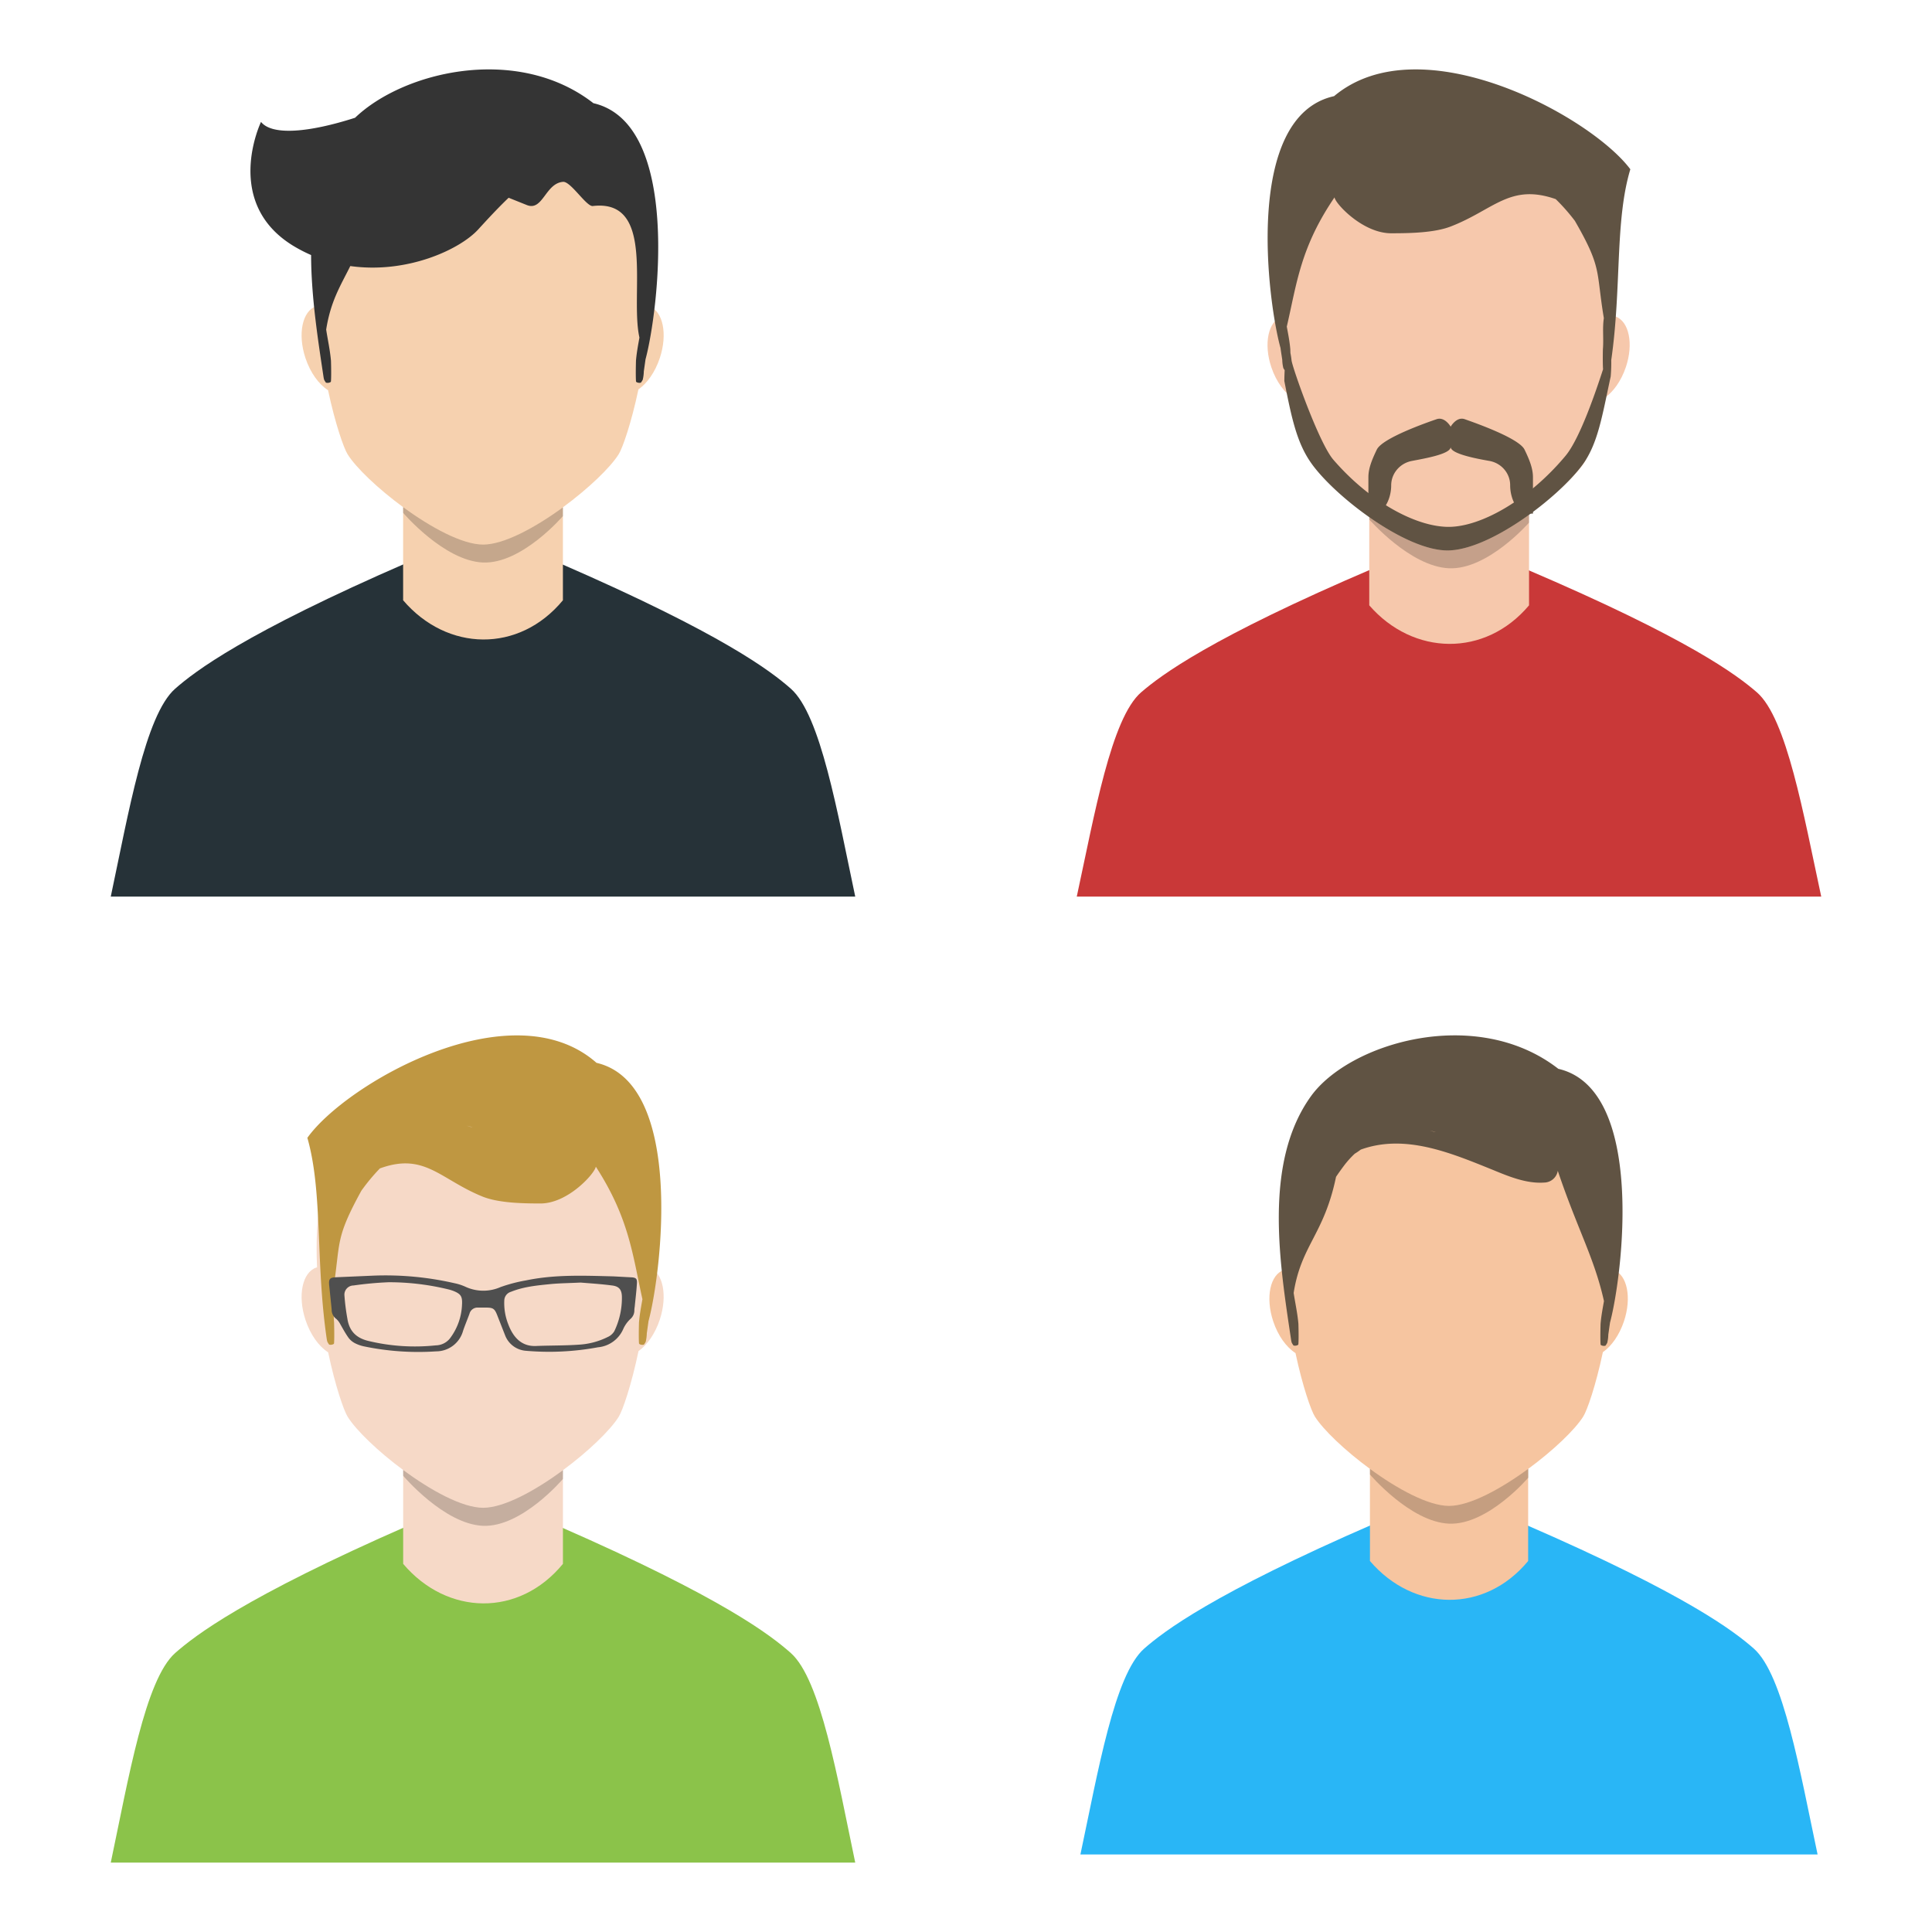 <svg xmlns="http://www.w3.org/2000/svg" xmlns:xlink="http://www.w3.org/1999/xlink" width="148" height="148"><style><![CDATA[.B{stroke-linecap:round}.C{stroke-linejoin:round}.D{overflow:visible}.E{stroke:none}.F{fill-opacity:.2}]]></style><g fill="#fff" fill-rule="evenodd" stroke="#000"><svg width="64" height="64" x="5" y="5" viewBox="0 0 91 101"><use xlink:href="#A" href="#A" x=".5" y=".5" class="B C"/><symbol id="A" class="D"><g class="E"><path d="M36.006 59.556C16.115 68.192 10.147 72.794 7.789 74.864 4.156 78.048 2.145 89.919 0 100h90c-2.141-10.095-4.17-21.952-7.789-25.137-2.358-2.069-8.104-6.553-27.995-15.188z" fill="#263238"/><path d="M35.344 52.92c-3.035-2.225-5.701-4.769-6.709-6.387-.473-.752-1.505-3.71-2.368-7.754-1.104-.697-2.138-2.101-2.731-3.885-.971-2.922-.379-5.722 1.328-6.278l.067-.021c-.534-11.969 2.901-25.457 20.087-25.457 17.21 0 20.632 13.521 20.087 25.499 1.662.6 2.23 3.37 1.269 6.259-.567 1.704-1.536 3.061-2.584 3.787-.867 4.091-1.912 7.086-2.388 7.842-1.02 1.627-3.698 4.183-6.741 6.413v11.24c-5.315 6.424-14.007 6.218-19.317 0z" fill="#f6d1af"/><path d="M29.534 5.846c-5.579 1.79-10.038 2.178-11.37.5 0 0-4.786 9.944 4.17 15.143a18.2 18.2 0 0 0 1.884.953c.015 5.113.846 10.333 1.517 14.828v-.041c0 .092.037.188.06.289.064.121.137.238.218.349a.72.72 0 0 0 .542-.06c.042-.027.067-.074.065-.124.056-.821 0-2.45 0-2.469-.111-1.28-.389-2.515-.579-3.763.545-3.451 1.733-5.299 2.917-7.678 6.857.963 13.24-1.995 15.464-4.427 1.05-1.148 2.337-2.551 3.677-3.83l2.194.88c1.946.789 2.238-2.638 4.388-2.804.927-.069 2.817 3.01 3.591 2.923 7.655-.895 4.453 10.595 5.639 15.904-.162.918-.338 1.835-.417 2.79 0 0-.051 1.647 0 2.469-.002.05.023.097.065.124a.72.72 0 0 0 .533.064 2.79 2.79 0 0 0 .218-.349c.08-.331.123-.669.13-1.009l.208-1.464c1.543-5.727 4.388-28.495-6.301-30.96C49.152-3.062 35.38.234 29.534 5.846z" fill="#343434"/><path d="M54.661 52.948v1.051s-4.976 5.818-9.679 5.612-9.638-6.006-9.638-6.006l-.004-.687c3.353 2.458 7.158 4.528 9.678 4.528 2.511 0 6.293-2.054 9.643-4.497z" fill="#000" class="F"/></g></symbol></svg><svg width="64" height="64" x="79" y="5" viewBox="0 0 91 101"><use xlink:href="#B" href="#B" x=".5" y=".5" class="B C"/><symbol id="B" class="D"><g class="E"><path d="M36.005 60.254c-19.89 8.487-25.853 13.01-28.216 15.043C4.156 78.427 2.145 90.097 0 100h90c-2.141-9.921-4.17-21.573-7.788-24.702-2.358-2.034-8.103-6.439-27.994-14.926z" fill="#c93838"/><path fill="#f6c8ac" d="M35.36 53.742c-3.038-2.188-5.709-4.693-6.727-6.285-.472-.738-1.503-3.642-2.366-7.613-1.108-.683-2.146-2.066-2.74-3.823-.971-2.871-.379-5.623 1.328-6.17l.075-.022c-.534-11.762 2.901-25.017 20.086-25.017 17.209 0 20.634 13.275 20.091 25.044 1.662.59 2.229 3.312 1.268 6.15-.566 1.673-1.535 3.007-2.582 3.72-.869 4.031-1.917 6.985-2.394 7.73-1.018 1.591-3.687 4.094-6.723 6.281V64.79c-5.314 6.313-14.006 6.11-19.316 0z"/><g fill="#605343"><path d="M54.13 45.959c-.686-1.407-6.227-3.314-7.223-3.671s-1.705.902-1.705.902-.709-1.245-1.705-.902-6.537 2.255-7.223 3.671-1.019 2.381-1.019 3.346v4.392c.541.034 1.08-.09 1.547-.356.565-.415 1.209-1.601 1.209-3.075.011-1.419 1.038-2.638 2.465-2.927 1.427-.28 4.726-.816 4.726-1.691 0 .87 3.526 1.479 4.726 1.691 1.433.279 2.465 1.504 2.465 2.927 0 1.475.644 2.656 1.209 3.075a2.78 2.78 0 0 0 1.547.356V49.31c0-.965-.329-1.939-1.019-3.35z"/><path d="M64.613 35.154c1.271-8.857.426-16.809 2.309-23.082-4.772-6.403-25.33-17.627-35.815-8.838-10.953 2.426-8.038 24.797-6.477 30.443.065.496.148.988.213 1.438.006.334.05.667.13.992a2.78 2.78 0 0 0 .161.255c-.038.721-.041 1.31-.041 1.31.899 4.577 1.534 7.598 3.383 10.11 2.951 4.013 11.282 10.371 16.337 10.371s13.39-6.345 16.337-10.371c1.853-2.534 2.372-5.907 3.396-10.66a18.59 18.59 0 0 0 .068-1.967zm-.989 1.096c-.056-.807-.02-2.398-.02-2.416.111-1.258-.074-2.534.116-3.765-.964-5.763-.185-6.006-3.503-11.76a23.49 23.49 0 0 0-2.316-2.629c-5.532-1.925-7.46 1.281-12.681 3.305-1.997.776-5.004.825-7.214.825-3.442 0-6.774-3.608-6.843-4.343-4.137 6.074-4.559 10.412-5.773 15.629.167.902.348 1.804.426 2.742l.012.439a9.94 9.94 0 0 1 .136.887c.056.749 3.29 9.975 5.055 12.022 4.457 5.159 10.068 8.144 13.988 8.117s9.674-3.301 14.085-8.595c1.756-2.108 3.714-7.94 4.533-10.458z"/></g><path fill="#000" d="M35.361 54.131c3.216 2.257 6.789 4.022 9.452 4.022 2.776 0 6.541-1.913 9.86-4.305v.941s-4.971 5.722-9.674 5.519-9.637-5.903-9.637-5.903z" class="F"/></g></symbol></svg><svg width="64" height="64" x="5" y="79" viewBox="0 0 91 101"><use xlink:href="#C" href="#C" x=".5" y=".5" class="B C"/><symbol id="C" class="D"><g class="E"><path d="M36.012 59.234C16.127 67.938 10.155 72.577 7.788 74.663 4.156 77.873 2.145 89.843 0 100h90c-2.14-10.175-4.169-22.127-7.788-25.336-2.358-2.086-8.103-6.605-27.993-15.309z" fill="#8bc34a"/><path fill="#f6d9c7" d="M35.349 52.54c-3.03-2.241-5.692-4.803-6.708-6.432-.472-.757-1.502-3.73-2.364-7.798-1.108-.7-2.146-2.119-2.74-3.922-.971-2.945-.379-5.767 1.328-6.328l.073-.023c-.536-12.066 2.896-25.669 20.085-25.669 17.196 0 20.623 13.613 20.084 25.682 1.66.608 2.225 3.398 1.266 6.307-.565 1.712-1.53 3.077-2.574 3.81-.868 4.141-1.916 7.175-2.394 7.94-1.02 1.635-3.697 4.209-6.741 6.456v11.323c-5.314 6.475-14.006 6.267-19.315 0z"/><path d="M58.723 3.316c-10.234-9.014-30.281 2.498-34.956 9.065 1.885 6.605.968 15.022 2.353 24.398v-.042c0 .093.037.19.06.291.064.122.137.24.218.351a.72.72 0 0 0 .533-.065c.042-.027.067-.075.065-.125.055-.828 0-2.47 0-2.488-.111-1.29.074-2.599-.116-3.862.926-5.911.181-6.161 3.415-12.062a23.73 23.73 0 0 1 2.238-2.696c5.402-1.975 7.283 1.314 12.379 3.39 1.951.796 4.883.846 7.042.846 3.359 0 6.616-3.7 6.681-4.454 4.035 6.23 4.452 10.679 5.638 16.031-.162.925-.338 1.85-.417 2.812 0 0-.051 1.66 0 2.488-.001.05.024.097.065.125a.72.72 0 0 0 .533.065 2.87 2.87 0 0 0 .218-.351 4.85 4.85 0 0 0 .13-1.018l.208-1.475c1.557-5.791 4.397-28.736-6.287-31.224zm-15.205 7.747l-.5-.148a22.16 22.16 0 0 1 .746.194z" fill="#bf9741"/><path d="M63.013 29.251l-2.229-.12c-3.535-.089-7.075-.245-10.578.485-1.051.181-2.085.452-3.089.81a5.15 5.15 0 0 1-4.28-.058c-.409-.182-.836-.319-1.275-.409a37.32 37.32 0 0 0-9.807-.917l-4.614.2c-.673.036-.807.24-.736.961l.299 2.924a1.36 1.36 0 0 0 .539 1.13c.202.176.368.389.49.627.316.552.624 1.126.99 1.642a2.3 2.3 0 0 0 .767.668c.363.187.75.324 1.15.405a32.21 32.21 0 0 0 8.702.596 3.38 3.38 0 0 0 3.254-2.501c.236-.69.522-1.362.771-2.047a1 1 0 0 1 1.025-.743h.932c.932 0 1.092.12 1.444 1.05l.892 2.27c.399 1.083 1.401 1.83 2.554 1.905a32.35 32.35 0 0 0 8.67-.423c1.358-.119 2.54-.974 3.076-2.225a3.74 3.74 0 0 1 .892-1.228 1.36 1.36 0 0 0 .446-1.037c0-.16.031-.316.049-.472.089-.917.205-1.834.259-2.755.04-.561-.098-.69-.593-.739zm-20.55 3.289c-.054 1.494-.573 2.934-1.484 4.121a2.23 2.23 0 0 1-1.685.81 24.04 24.04 0 0 1-8.238-.556c-1.386-.36-2.229-1.166-2.456-2.701a25.82 25.82 0 0 1-.348-2.737 1.11 1.11 0 0 1 .268-.866c.208-.238.508-.376.825-.38a42.23 42.23 0 0 1 4.262-.392 30.38 30.38 0 0 1 7.311.89 5.09 5.09 0 0 1 .539.178c.86.352 1.061.645 1.007 1.633zm18.393 3.249a1.78 1.78 0 0 1-.798.681 8.93 8.93 0 0 1-3.477.917c-1.721.12-3.45.089-5.175.16s-2.746-1.019-3.352-2.626a6.94 6.94 0 0 1-.481-2.87 1.12 1.12 0 0 1 .807-1.055c1.529-.619 3.147-.77 4.752-.93 1.088-.107 2.18-.116 3.682-.187 1.003.089 2.421.169 3.82.356.843.111 1.159.53 1.159 1.437a9.27 9.27 0 0 1-.932 4.116z" fill="#4f4f4f"/><path fill="#000" d="M54.667 52.562l-.008 1.062s-4.971 5.869-9.674 5.661-9.637-6.054-9.637-6.054l-.003-.693c3.352 2.48 7.155 4.569 9.677 4.569 2.514 0 6.3-2.075 9.645-4.545z" class="F"/></g></symbol></svg><svg width="64" height="64" x="79" y="79" viewBox="0 0 91 102"><use xlink:href="#D" href="#D" x=".5" y=".5" class="B C"/><symbol id="D" class="D"><g class="E"><path d="M36.005 59.558c-19.89 8.635-25.858 13.238-28.216 15.307C4.156 78.049 2.145 89.924 0 100h90c-2.145-10.095-4.17-21.951-7.788-25.135-2.359-2.069-8.103-6.552-27.994-15.188z" fill="#29b6f6"/><path fill="#f6c5a0" d="M35.347 52.927c-3.036-2.226-5.705-4.772-6.723-6.391-.472-.751-1.504-3.706-2.366-7.748-1.1-.699-2.129-2.1-2.72-3.878-.971-2.922-.379-5.721 1.328-6.278l.056-.017c-.538-11.973 2.892-25.473 20.086-25.473 17.212 0 20.637 13.516 20.093 25.494 1.659.603 2.225 3.371 1.265 6.257-.566 1.701-1.533 3.058-2.58 3.784-.869 4.098-1.917 7.1-2.395 7.858-1.018 1.62-3.69 4.168-6.727 6.395v11.243c-5.314 6.424-14.006 6.217-19.316 0z"/><path d="M58.346 4.083C48.31-3.717 32.817.926 28.137 7.442c-5.857 8.154-3.785 20.538-2.4 29.825v-.041c0 .092.037.188.06.289a2.83 2.83 0 0 0 .218.349.72.72 0 0 0 .533-.064c.042-.027.067-.074.065-.124.056-.821 0-2.45 0-2.469-.111-1.28-.389-2.515-.579-3.763.927-5.864 3.706-7.098 5.175-14.174.306-.459.639-.918.982-1.377a11.29 11.29 0 0 1 1.302-1.445 7.82 7.82 0 0 0 .732-.5c5.402-1.959 10.967.39 16.068 2.45 1.946.803 4.133 1.721 6.297 1.574a1.72 1.72 0 0 0 1.691-1.436c2.442 7.236 4.452 10.595 5.639 15.904-.162.918-.338 1.835-.417 2.79 0 0-.051 1.647 0 2.469-.002.05.023.097.065.124a.72.72 0 0 0 .533.064 2.83 2.83 0 0 0 .218-.349c.08-.331.123-.669.13-1.009l.209-1.464c1.534-5.745 4.378-28.513-6.311-30.981zm-15.192 7.686l-.5-.147a22.46 22.46 0 0 1 .746.193z" fill="#605343"/><path fill="#000" d="M54.666 52.928l.015.009v1.06s-4.944 5.814-9.674 5.616-9.66-6.006-9.66-6.006l-.008-.685c3.35 2.458 7.149 4.526 9.668 4.526s6.311-2.064 9.659-4.519z" class="F"/></g></symbol></svg></g></svg>